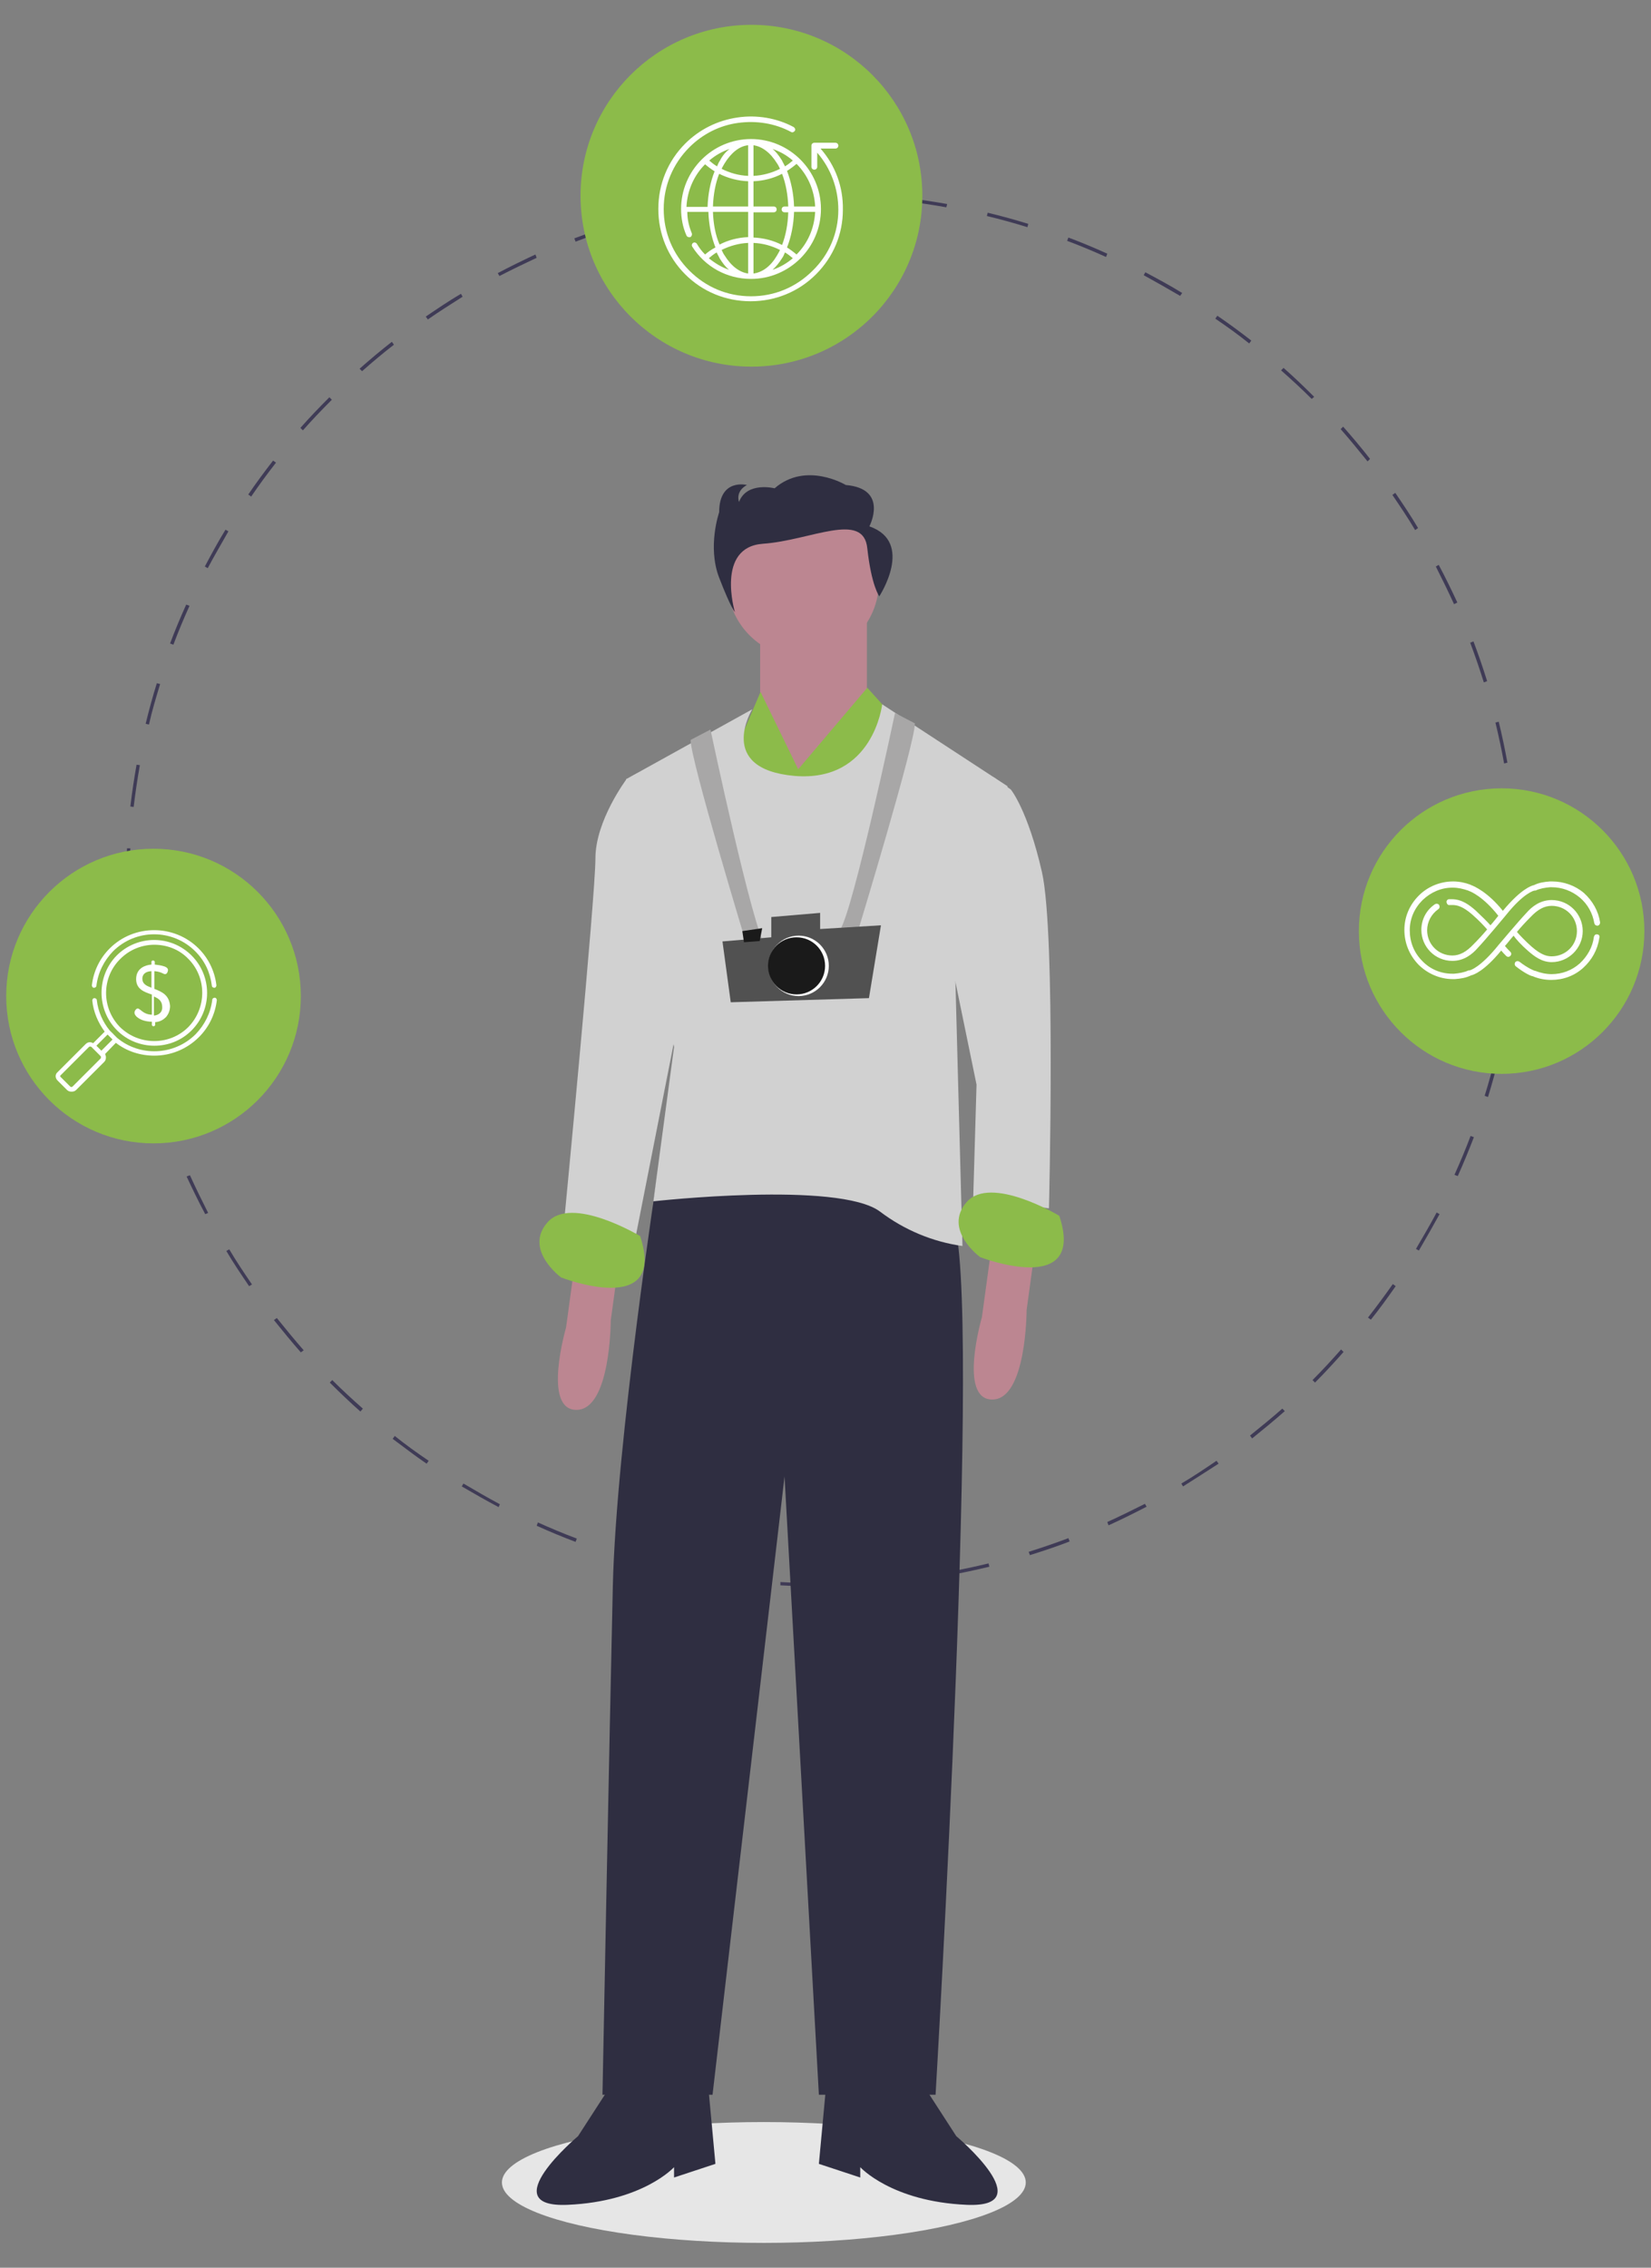 <?xml version="1.0" encoding="utf-8"?>
<!-- Generator: Adobe Illustrator 21.1.0, SVG Export Plug-In . SVG Version: 6.00 Build 0)  -->
<svg version="1.1" id="Layer_1" xmlns="http://www.w3.org/2000/svg" xmlns:xlink="http://www.w3.org/1999/xlink" x="0px" y="0px"
	 viewBox="0 0 399 548" style="enable-background:new 0 0 399 548;" xml:space="preserve">
<rect x="0" y="0" width="399" height="548" fill="#808080" stroke="none"/>
<style type="text/css">
	.st0{fill:#3F3B56;}
	.st1{fill:#8CBB4A;}
	.st2{fill:#FFFFFF;}
	.st3{fill:#E6E6E6;}
	.st4{fill:#BC8691;}
	.st5{fill:#2F2E41;}
	.st6{fill:#D1D1D1;}
	.st7{fill:#A8A7A7;}
	.st8{fill:#515151;}
	.st9{fill:#1A1A1A;}
</style>
<g>
	<path id="Path_1105" class="st0" d="M198.8,383.4L198.8,383.4c-3.4,0-6.8-0.1-10.2-0.3l0-0.8c3.3,0.2,6.7,0.3,10,0.3h0.1
		L198.8,383.4z M209,383.1l-0.1-0.8c3.4-0.2,6.7-0.5,10.1-0.9l0.1,0.8C215.8,382.6,212.4,382.9,209,383.1L209,383.1z M178.5,382.2
		c-3.4-0.4-6.7-0.9-10.1-1.5l0.2-0.8c3.3,0.6,6.7,1.1,10,1.5L178.5,382.2z M229.2,380.7l-0.2-0.8c3.3-0.6,6.6-1.3,9.9-2.1l0.2,0.8
		C235.8,379.4,232.5,380.1,229.2,380.7L229.2,380.7z M158.5,378.6c-3.3-0.8-6.6-1.7-9.8-2.7l0.3-0.8c3.2,1,6.5,1.9,9.8,2.7
		L158.5,378.6z M248.9,375.8l-0.3-0.8c3.2-1,6.4-2.1,9.6-3.3l0.3,0.8C255.4,373.7,252.1,374.8,248.9,375.8L248.9,375.8z
		 M139.1,372.6c-3.2-1.2-6.3-2.5-9.4-3.9l0.3-0.8c3.1,1.4,6.2,2.7,9.4,3.9L139.1,372.6z M267.9,368.6l-0.3-0.8
		c3.1-1.4,6.1-2.9,9.1-4.4l0.4,0.7C274,365.7,271,367.2,267.9,368.6L267.9,368.6z M120.5,364.2c-3-1.6-6-3.3-8.9-5l0.4-0.7
		c2.9,1.7,5.8,3.4,8.8,5L120.5,364.2z M285.9,359.2l-0.4-0.7c2.9-1.7,5.7-3.6,8.5-5.5l0.5,0.7C291.6,355.6,288.7,357.4,285.9,359.2z
		 M103.1,353.7c-2.8-1.9-5.5-4-8.2-6l0.5-0.7c2.6,2.1,5.4,4.1,8.2,6L103.1,353.7z M302.6,347.6l-0.5-0.7c2.6-2.1,5.3-4.3,7.8-6.5
		l0.6,0.6C307.9,343.3,305.2,345.5,302.6,347.6L302.6,347.6z M87.1,341.1c-2.5-2.2-5-4.6-7.4-7l0.6-0.6c2.4,2.4,4.9,4.7,7.4,6.9
		L87.1,341.1z M317.8,334.1l-0.6-0.6c2.4-2.4,4.7-4.9,6.9-7.4l0.6,0.6C322.5,329.2,320.2,331.7,317.8,334.1L317.8,334.1z
		 M72.7,326.8c-2.2-2.5-4.4-5.2-6.5-7.8l0.7-0.5c2.1,2.6,4.3,5.3,6.5,7.8L72.7,326.8z M331.3,318.9l-0.7-0.5c2.1-2.7,4.1-5.4,6-8.1
		l0.7,0.5C335.4,313.5,333.4,316.3,331.3,318.9z M60.2,310.8c-1.9-2.8-3.8-5.6-5.5-8.5l0.7-0.4c1.7,2.9,3.6,5.7,5.5,8.5L60.2,310.8z
		 M342.9,302.2l-0.7-0.4c1.7-2.9,3.4-5.8,5-8.8l0.7,0.4C346.3,296.3,344.6,299.3,342.9,302.2z M49.6,293.4c-1.6-3-3.1-6.1-4.5-9.1
		l0.8-0.3c1.4,3.1,2.9,6.1,4.4,9.1L49.6,293.4z M352.3,284.2l-0.8-0.3c1.4-3.1,2.7-6.2,3.9-9.4l0.8,0.3
		C355,277.9,353.7,281.1,352.3,284.2L352.3,284.2z M41.3,274.9c-1.2-3.2-2.3-6.4-3.3-9.6l0.8-0.3c1,3.2,2.1,6.4,3.3,9.6L41.3,274.9z
		 M359.6,265.1l-0.8-0.3c1-3.2,1.9-6.5,2.7-9.7l0.8,0.2C361.5,258.6,360.6,261.9,359.6,265.1L359.6,265.1z M35.2,255.5
		c-0.8-3.3-1.5-6.6-2.1-9.9l0.8-0.2c0.6,3.3,1.3,6.6,2.1,9.9L35.2,255.5z M364.4,245.4l-0.8-0.2c0.6-3.3,1.1-6.7,1.5-10l0.8,0.1
		C365.5,238.7,365,242.1,364.4,245.4L364.4,245.4z M31.6,235.5c-0.4-3.3-0.7-6.8-0.9-10.1l0.8-0.1c0.2,3.4,0.5,6.7,0.9,10.1
		L31.6,235.5z M366.8,225.2l-0.8,0c0.2-3.3,0.3-6.8,0.3-10.1v-0.4h0.8v0.4C367.1,218.4,367,221.8,366.8,225.2z M31.2,215.2h-0.8V215
		c0-3.3,0.1-6.7,0.3-10l0.8,0c-0.2,3.3-0.3,6.6-0.3,9.9L31.2,215.2z M366,204.6c-0.2-3.4-0.5-6.7-0.9-10.1l0.8-0.1
		c0.4,3.3,0.7,6.7,0.9,10.1L366,204.6z M32.3,195l-0.8-0.1c0.4-3.4,0.9-6.7,1.5-10.1l0.8,0.1C33.2,188.3,32.7,191.7,32.3,195z
		 M363.5,184.5c-0.6-3.3-1.3-6.6-2.1-9.9l0.8-0.2c0.8,3.3,1.5,6.6,2.1,9.9L363.5,184.5z M36,175.1l-0.8-0.2c0.8-3.3,1.7-6.6,2.7-9.8
		l0.8,0.2C37.7,168.6,36.7,171.9,36,175.1L36,175.1z M358.6,164.9c-1-3.2-2.1-6.4-3.3-9.6l0.8-0.3c1.2,3.2,2.3,6.4,3.3,9.6
		L358.6,164.9z M41.9,155.8l-0.8-0.3c1.2-3.2,2.5-6.3,3.9-9.4l0.8,0.3C44.4,149.5,43.1,152.6,41.9,155.8z M351.4,146
		c-1.4-3.1-2.9-6.1-4.4-9.1l0.7-0.4c1.6,3,3.1,6.1,4.5,9.1L351.4,146z M50.2,137.3l-0.7-0.4c1.6-3,3.2-6,5-8.9l0.7,0.4
		C53.5,131.4,51.8,134.3,50.2,137.3z M342,128.1c-1.7-2.9-3.6-5.7-5.5-8.5l0.7-0.5c1.9,2.8,3.8,5.6,5.5,8.5L342,128.1z M60.7,120
		l-0.7-0.5c1.9-2.8,3.9-5.5,6-8.2l0.7,0.5C64.6,114.5,62.6,117.2,60.7,120z M330.5,111.5c-2.1-2.6-4.3-5.3-6.5-7.8l0.6-0.6
		c2.2,2.5,4.4,5.1,6.5,7.8L330.5,111.5z M73.2,104l-0.6-0.6c2.2-2.5,4.6-5,7-7.4l0.6,0.6C77.8,99,75.4,101.5,73.2,104z M317,96.4
		c-2.4-2.4-4.9-4.7-7.4-6.9l0.6-0.6c2.5,2.2,5,4.6,7.4,7L317,96.4z M87.5,89.7l-0.6-0.6c2.5-2.2,5.1-4.4,7.8-6.5l0.5,0.7
		C92.6,85.3,90,87.5,87.5,89.7z M301.9,83c-2.6-2.1-5.4-4.1-8.2-6l0.5-0.7c2.8,1.9,5.5,3.9,8.2,6L301.9,83z M103.4,77.2l-0.5-0.7
		c2.8-1.9,5.6-3.8,8.5-5.5l0.4,0.7C109,73.5,106.1,75.3,103.4,77.2L103.4,77.2z M285.2,71.5c-2.9-1.7-5.9-3.4-8.8-5l0.4-0.7
		c3,1.6,6,3.2,8.9,5L285.2,71.5z M120.7,66.7l-0.4-0.7c3-1.6,6.1-3.1,9.1-4.5l0.3,0.8C126.7,63.7,123.6,65.2,120.7,66.7L120.7,66.7z
		 M267.3,62.1c-3.1-1.4-6.2-2.7-9.4-3.9l0.3-0.8c3.2,1.2,6.3,2.5,9.4,3.9L267.3,62.1z M139.1,58.4l-0.3-0.8c3.2-1.2,6.4-2.3,9.6-3.3
		l0.3,0.8C145.4,56.1,142.2,57.2,139.1,58.4L139.1,58.4z M248.3,54.9c-3.2-1-6.5-1.9-9.8-2.7l0.2-0.8c3.3,0.8,6.6,1.7,9.8,2.7
		L248.3,54.9z M158.4,52.4l-0.2-0.8c3.3-0.8,6.6-1.5,9.9-2.1l0.2,0.8C165,50.8,161.6,51.6,158.4,52.4L158.4,52.4z M228.7,50.1
		c-3.3-0.6-6.7-1.1-10-1.5l0.1-0.8c3.4,0.4,6.7,0.9,10.1,1.5L228.7,50.1z M178.3,48.7l-0.1-0.8c3.3-0.4,6.8-0.7,10.1-0.9l0.1,0.8
		C185,48,181.6,48.3,178.3,48.7L178.3,48.7z M208.6,47.8c-3.3-0.2-6.6-0.3-9.8-0.3h-0.3v-0.8h0.3c3.3,0,6.6,0.1,9.9,0.3L208.6,47.8z
		"/>
	<g>
		<circle class="st1" cx="362.9" cy="225" r="34.5"/>
		<g>
			<path class="st2" d="M386,225.8c-0.4-0.1-0.7,0.2-0.8,0.6c-0.3,2.5-1.6,4.7-3.4,6.4c-1.9,1.7-4.3,2.6-6.8,2.6
				c-1.4,0-2.7-0.3-4-0.8c0,0,0,0-0.1,0c0,0-1.5-0.5-3.7-2.2c-0.3-0.2-0.7-0.2-1,0.1c-0.2,0.3-0.2,0.7,0.1,1
				c2.3,1.8,3.8,2.4,4.1,2.4c1.4,0.6,2.9,0.9,4.5,0.9c2.9,0,5.6-1,7.7-2.9c2.1-1.9,3.5-4.4,3.9-7.2
				C386.7,226.2,386.4,225.8,386,225.8L386,225.8z"/>
			<path class="st2" d="M369.3,229.8c1.5,1.3,3.3,2.7,5.7,2.7h0c4.1,0,7.5-3.4,7.5-7.5c0-4.1-3.3-7.5-7.5-7.5h0
				c-2.8,0-4.8,1.6-6.1,3.1c-2,2.1-6.5,7.5-6.7,7.7c-4.4,5.5-6.9,6.2-7.1,6.2c-0.1,0-0.1,0-0.2,0c-1.1,0.5-2.3,0.7-3.5,0.8l-0.4,0
				c-2.8,0-5.4-1.1-7.3-3.1c-2-2-3-4.6-3-7.4c0-2.8,1.1-5.3,3.1-7.3c2-1.9,4.5-3,7.2-3c0,0,0.1,0,0.1,0c1.3,0,2.5,0.3,3.7,0.7
				c0.1,0,0.1,0.1,0.2,0.1c0.4,0.1,3.5,1.4,7.1,6c0,0-1.5,1.9-1.9,2.3c-0.7-0.8-2-2.1-3.6-3.6c-1.5-1.3-3.3-2.7-5.7-2.7c0,0,0,0,0,0
				c-0.2,0-0.5,0-0.7,0c-0.4,0-0.7,0.4-0.6,0.8s0.4,0.7,0.8,0.6c0.2,0,0.4,0,0.6,0h0c1.1,0,2.5,0.3,4.8,2.3c1.6,1.4,3,2.9,3.6,3.6
				c-1,1.2-2.1,2.4-3.3,3.6c-1.7,1.8-3.3,2.7-5.1,2.7c-3.4,0-6.1-2.7-6.1-6.1c0-2,1-3.9,2.7-5.1c0.3-0.2,0.4-0.6,0.2-1
				c-0.2-0.3-0.6-0.4-1-0.2c-2.1,1.4-3.3,3.7-3.3,6.2c0,4.1,3.3,7.5,7.5,7.5c2.8,0,4.8-1.6,6.1-3.1c2-2.1,6.8-7.9,6.8-7.9
				c0,0,0,0,0,0c4.3-5.4,6.8-6,7-6c0.1,0,0.1,0,0.2,0c1.1-0.5,2.3-0.7,3.5-0.8l0.4,0c2.5,0,4.9,0.9,6.8,2.5c1.9,1.6,3.1,3.8,3.5,6.2
				c0.1,0.4,0.4,0.6,0.8,0.6c0.4-0.1,0.6-0.4,0.6-0.8c-0.4-2.7-1.8-5.2-3.9-7.1c-2.1-1.8-4.9-2.8-7.7-2.8c0,0,0,0,0,0l-0.5,0
				c0,0,0,0,0,0c-1.4,0.1-2.7,0.3-3.9,0.9c-0.6,0.1-3.2,1-7.5,6.2c-3.7-4.6-6.9-5.9-7.6-6.2c-0.1,0-0.1,0-0.2-0.1
				c-1.3-0.5-2.8-0.8-4.2-0.8c-3.1,0-6.1,1.2-8.3,3.4c-2.2,2.2-3.5,5.1-3.5,8.3c0,3.2,1.2,6.1,3.4,8.4c2.2,2.2,5.2,3.5,8.3,3.5
				c0,0,0,0,0,0l0.5,0c0,0,0,0,0,0c1.4-0.1,2.7-0.3,3.9-0.9c0.6-0.1,3.2-1,7.3-6c0.4,0.5,0.8,0.9,1.2,1.3c0.3,0.3,0.7,0.3,1,0
				c0.3-0.3,0.3-0.7,0-1c-0.4-0.4-0.9-0.9-1.3-1.4c0.4-0.4,1.7-2.1,2.1-2.5C366.4,227,367.7,228.4,369.3,229.8L369.3,229.8z
				 M369.9,221.6c1.7-1.8,3.3-2.7,5.1-2.7c3.4,0,6.1,2.7,6.1,6.1c0,3.4-2.7,6.1-6.1,6.1c0,0,0,0,0,0c-1.1,0-2.5-0.3-4.8-2.3
				c-1.6-1.4-3-2.9-3.6-3.6C367.6,224,368.7,222.8,369.9,221.6L369.9,221.6z"/>
		</g>
	</g>
	<g>
		<circle class="st1" cx="37.1" cy="240.7" r="35.6"/>
		<g>
			<g>
				<g>
					<path class="st2" d="M22.7,238.7C22.7,238.7,22.8,238.7,22.7,238.7c0.3,0,0.6-0.2,0.6-0.5c0.4-3.2,1.8-6,4-8.3
						c5.5-5.5,14.4-5.5,19.9,0c2.3,2.3,3.6,5.1,4,8.3c0,0.3,0.3,0.5,0.6,0.5c0.3,0,0.5-0.3,0.5-0.6c-0.4-3.4-1.9-6.5-4.3-8.9
						c-5.9-5.9-15.6-5.9-21.5,0c-2.4,2.4-3.9,5.5-4.3,8.9C22.2,238.4,22.4,238.7,22.7,238.7z"/>
				</g>
			</g>
			<g>
				<g>
					<path class="st2" d="M13.9,261.1l2.3,2.3c0.3,0.3,0.7,0.4,1.1,0.4c0.4,0,0.8-0.1,1.1-0.4l6.8-6.8c0.3-0.3,0.4-0.7,0.4-1.1
						c0-0.3-0.1-0.5-0.2-0.8L28,252c2.7,2.1,6,3.1,9.3,3.1c3.9,0,7.8-1.5,10.8-4.5c2.4-2.4,3.9-5.5,4.3-8.9c0-0.3-0.2-0.6-0.5-0.6
						c-0.3,0-0.6,0.2-0.6,0.5c-0.4,3.2-1.8,6-4,8.3c-5.2,5.2-13.5,5.5-19,0.9c-0.1-0.1-0.1-0.1-0.2-0.2c0,0,0,0,0,0
						c-0.1-0.1-0.1-0.1-0.2-0.2c0,0,0,0-0.1-0.1c-0.1-0.1-0.1-0.1-0.2-0.2c-0.1-0.1-0.2-0.2-0.2-0.2c0,0,0,0,0,0
						c-0.1-0.1-0.1-0.2-0.2-0.2c0,0,0,0,0,0c-0.2-0.2-0.5-0.5-0.7-0.7c0,0,0,0,0,0c-1.7-2.1-2.8-4.6-3.1-7.3c0-0.3-0.3-0.5-0.6-0.5
						c-0.3,0-0.5,0.3-0.5,0.6c0.3,2.8,1.4,5.3,3,7.5l-2.8,2.8c-0.6-0.4-1.3-0.3-1.8,0.2l-6.8,6.8C13.3,259.6,13.3,260.5,13.9,261.1z
						 M24.5,253.9l-1.2-1.2l2.7-2.7c0.1,0.1,0.2,0.2,0.3,0.3c0,0,0,0,0,0c0.1,0.1,0.2,0.2,0.3,0.3c0.1,0.1,0.2,0.2,0.3,0.3
						c0,0,0,0,0,0c0.1,0.1,0.2,0.2,0.3,0.3c0,0,0,0,0,0L24.5,253.9z M14.7,259.8l6.8-6.8c0.1-0.1,0.2-0.1,0.3-0.1
						c0.1,0,0.2,0,0.3,0.1l0.1,0.1c0,0,0,0,0,0l2,2l0.1,0.1c0.1,0.1,0.1,0.2,0.1,0.3c0,0.1,0,0.2-0.1,0.3l-6.8,6.8
						c-0.1,0.1-0.4,0.1-0.5,0l-2.3-2.3C14.5,260.2,14.5,259.9,14.7,259.8z"/>
				</g>
			</g>
			<g>
				<g>
					<path class="st2" d="M28.3,249c2.5,2.5,5.8,3.7,9,3.7c3.3,0,6.5-1.2,9-3.7c5-5,5-13.1,0-18.1s-13.1-5-18.1,0
						C23.3,235.9,23.3,244,28.3,249z M29.1,231.7c2.3-2.3,5.3-3.4,8.2-3.4c3,0,6,1.1,8.2,3.4c4.5,4.5,4.5,11.9,0,16.5
						c-4.5,4.5-11.9,4.5-16.5,0C24.5,243.6,24.5,236.2,29.1,231.7z"/>
				</g>
			</g>
			<g>
				<g>
					<path class="st2" d="M37.4,239l-0.1,0v-4.3l0.2,0c0.9,0.1,1.4,0.3,1.8,0.5c0.2,0.1,0.4,0.2,0.6,0.2c0.5,0,0.7-0.7,0.7-1
						c0-0.5-0.6-0.8-1-0.9c-0.6-0.2-1.3-0.3-2.1-0.4l-0.1,0v-0.7c0-0.1-0.2-0.3-0.4-0.3c-0.3,0-0.4,0.2-0.4,0.3v0.7l-0.1,0
						c-1.1,0.1-3.6,0.7-3.6,3.5c0,2.4,1.9,3.1,3.7,3.7l0.1,0v4.9l-0.2,0c-1.3-0.1-2-0.7-2.5-1.1c-0.3-0.2-0.5-0.4-0.7-0.4
						c-0.4,0-0.8,0.6-0.8,1c0,0.9,1.5,2.1,4,2.2l0.2,0v0.8c0,0.1,0.2,0.3,0.4,0.3c0.2,0,0.4-0.2,0.4-0.3V247l0.1,0
						c1.1-0.1,1.9-0.6,2.5-1.2c0.6-0.7,1-1.6,1-2.7C40.9,240.5,39.2,239.7,37.4,239z M36.6,238.7l-0.2-0.1c-1.1-0.4-2-0.9-2-2.1
						c0-1,0.7-1.7,2-1.8l0.2,0V238.7z M37.4,245.4l-0.2,0v-4.6l0.2,0.1c0.9,0.4,1.8,1,1.8,2.4C39.3,244.4,38.6,245.2,37.4,245.4z"/>
				</g>
			</g>
		</g>
	</g>
	<g>
		<circle class="st1" cx="181.6" cy="47.3" r="41.3"/>
		<g>
			<path class="st2" d="M170.4,61.5c-0.8-0.8-1.4-1.6-2-2.6c-0.2-0.3-0.6-0.4-0.9-0.2c-0.3,0.2-0.4,0.6-0.2,0.9
				c3.1,4.9,8.4,7.8,14.2,7.8c9.3,0,16.9-7.6,16.9-16.9c0-9.3-7.6-16.9-16.9-16.9s-16.9,7.6-16.9,16.9c0,2.2,0.4,4.4,1.3,6.4
				c0.1,0.3,0.5,0.5,0.9,0.4c0.3-0.1,0.5-0.5,0.4-0.9c-0.7-1.7-1.1-3.4-1.1-5.2h5.1c0.1,3.1,0.7,6,1.7,8.6
				C171.9,60.3,171.1,60.9,170.4,61.5z M171.3,62.4c0.6-0.5,1.2-1,1.9-1.4c0.2,0.5,0.5,0.9,0.7,1.4c0.7,1.1,1.4,2.1,2.3,2.8
				C174.4,64.6,172.8,63.6,171.3,62.4z M187,49.9h-4.9v-6.1c2.4-0.1,4.8-0.7,6.9-1.8c0.9,2.3,1.4,5.1,1.5,7.9h-0.9
				c-0.4,0-0.7,0.3-0.7,0.7c0,0.4,0.3,0.7,0.7,0.7h0.9c-0.1,2.9-0.6,5.6-1.5,7.9c-2.1-1.1-4.5-1.7-6.9-1.8v-6.1h4.9
				c0.4,0,0.7-0.3,0.7-0.7C187.7,50.2,187.4,49.9,187,49.9z M182.1,35.1c2.1,0.3,4.1,1.8,5.7,4.4c0.3,0.4,0.5,0.9,0.7,1.3
				c-2,1-4.2,1.6-6.4,1.7V35.1z M180.8,35.1v7.4c-2.3-0.1-4.4-0.7-6.4-1.7c0.2-0.5,0.5-0.9,0.7-1.3
				C176.7,36.9,178.7,35.3,180.8,35.1z M180.8,43.8v6.1h-8.5c0.1-2.9,0.6-5.6,1.5-7.9C176,43.1,178.4,43.7,180.8,43.8z M182.1,66.1
				v-7.4c2.3,0.1,4.4,0.7,6.4,1.7c-0.2,0.5-0.5,0.9-0.7,1.3C186.3,64.3,184.3,65.8,182.1,66.1z M180.8,66.1
				c-2.1-0.3-4.1-1.8-5.7-4.4c-0.3-0.4-0.5-0.9-0.7-1.3c2-1,4.2-1.6,6.4-1.7L180.8,66.1L180.8,66.1z M189,62.4
				c0.3-0.4,0.5-0.9,0.7-1.4c0.7,0.4,1.3,0.9,1.9,1.4c-1.4,1.2-3.1,2.2-4.9,2.8C187.5,64.5,188.3,63.5,189,62.4z M192.5,61.5
				c-0.7-0.6-1.5-1.2-2.3-1.7c1-2.5,1.6-5.5,1.7-8.6h5.1C196.8,55.2,195.2,58.8,192.5,61.5z M197,49.9h-5.1c-0.1-3.1-0.7-6-1.7-8.6
				c0.8-0.5,1.6-1.1,2.3-1.7C195.2,42.3,196.8,45.9,197,49.9z M191.6,38.8c-0.6,0.5-1.2,1-1.9,1.4c-0.2-0.5-0.5-0.9-0.7-1.4
				c-0.7-1.1-1.4-2.1-2.3-2.8C188.5,36.6,190.1,37.5,191.6,38.8z M174,38.8c-0.3,0.4-0.5,0.9-0.7,1.4c-0.7-0.4-1.3-0.9-1.9-1.4
				c1.4-1.2,3.1-2.2,4.9-2.8C175.4,36.7,174.6,37.6,174,38.8z M170.4,39.7c0.7,0.6,1.5,1.2,2.3,1.7c-1,2.5-1.6,5.5-1.7,8.6h-5.1
				C166.1,45.9,167.8,42.3,170.4,39.7z M172.3,51.2h8.5v6.1c-2.4,0.1-4.8,0.7-6.9,1.8C172.9,56.8,172.4,54.1,172.3,51.2z"/>
			<path class="st2" d="M198.3,35.9h3.6c0.4,0,0.7-0.3,0.7-0.7s-0.3-0.7-0.7-0.7h-5.1c-0.4,0-0.7,0.3-0.7,0.7v5.1
				c0,0.4,0.3,0.7,0.7,0.7c0.4,0,0.7-0.3,0.7-0.7v-3.4c3.3,3.8,5.1,8.7,5.1,13.8c0,5.6-2.2,10.8-6.2,14.7c-4,4-9.2,6.2-14.9,6.2
				s-10.9-2.2-14.9-6.2c-4-4-6.2-9.2-6.2-14.9c0-5.6,2.2-10.9,6.2-14.9c3.2-3.2,7.3-5.3,11.8-5.9c4.4-0.6,8.9,0.1,12.8,2.2
				c0.3,0.2,0.7,0,0.9-0.3s0-0.7-0.3-0.9c-4.1-2.2-9-3-13.6-2.3c-4.8,0.7-9.2,2.9-12.6,6.3c-4.2,4.2-6.5,9.8-6.5,15.8
				c0,6,2.3,11.6,6.5,15.8s9.8,6.5,15.8,6.5s11.6-2.3,15.8-6.5c4.2-4.2,6.5-9.7,6.5-15.6C203.8,45.2,201.9,40,198.3,35.9z"/>
		</g>
	</g>
	<g>
		<g>
			<ellipse id="Ellipse_218" class="st3" cx="184.6" cy="527.4" rx="63.3" ry="14.6"/>
			<path id="Path_1092" class="st4" d="M183.7,154.3v19.1l10,24.9l15.8-28.2v-21.6L183.7,154.3z"/>
			<path id="Path_1093" class="st4" d="M139.3,302.5l-2.5,18.3c0,0-5.8,19.9,2.5,19.9c8.3,0,8.3-21.6,8.3-21.6l1.7-12.4L139.3,302.5
				z"/>
			<path id="Path_1094" class="st4" d="M239.8,300l-2.5,18.3c0,0-5.8,19.9,2.5,19.9c8.3,0,8.3-21.6,8.3-21.6l1.7-12.4L239.8,300z"/>
			<path id="Path_1095" class="st5" d="M163,281.3l-3.9,1.1c0,0-10.2,66.1-11,101s-2.5,122.8-2.5,122.8h26.6l17.4-149.4l8.3,149.4
				h28.2c0,0,11.6-195.9,4.1-211.6C222.8,278.8,163,281.3,163,281.3z"/>
			<path id="Path_1096" class="st5" d="M147.2,504.6l-7.5,11.6c0,0-20.7,17.4-2.5,16.6s25.7-9.1,25.7-9.1v2.5l10-3.3l-1.7-18.3
				H147.2z"/>
			<path id="Path_1097" class="st5" d="M223.6,504.6l7.5,11.6c0,0,20.7,17.4,2.5,16.6s-25.7-9.1-25.7-9.1v2.5l-10-3.3l1.7-18.3
				H223.6z"/>
			<circle id="Ellipse_219" class="st4" cx="194.1" cy="140.6" r="18.3"/>
			<path id="Path_1098" class="st1" d="M192.9,185.9l-9.1-18.7l-4.1,9.6l-1.7,82.2l38.2-85.5l-6.6-7.3L192.9,185.9z"/>
			<path id="Path_1099" class="st6" d="M243.5,190l-30.3-19.8c0,0-2.1,18.9-21.2,17.3c-19.1-1.7-10.2-16.1-10.2-16.1l-30.5,16.9
				l11.6,64.7l-5,37.3c0,0,44.8-5,54.8,2.5c5.8,4.4,12.7,7.3,19.9,8.3l-1.7-63.9L243.5,190z"/>
			<path id="Path_1100" class="st6" d="M234.4,193.3l5.7-5.5l4.2,3c0,0,4.1,5,7.5,19.9s1.7,81.3,1.7,81.3l-18.3-2.5l0.8-27.4
				l-7.5-36.5L234.4,193.3z"/>
			<path id="Path_1101" class="st6" d="M157.2,187.5l-3.1-0.7l-2.7,1.5c0,0-7.5,10-7.5,19.1s-7.5,87.1-7.5,87.1l16.6,7.5l11.6-58.9
				L157.2,187.5z"/>
			<path id="Path_1102" class="st1" d="M256,293.8c0,0-16.6-10-22.4-3.3s3.3,13.3,3.3,13.3S262.6,313.7,256,293.8z"/>
			<path id="Path_1103" class="st1" d="M154.7,298.7c0,0-16.6-10-22.4-3.3c-5.8,6.6,3.3,13.3,3.3,13.3S161.3,318.7,154.7,298.7z"/>
			<path id="Path_1104" class="st5" d="M210.1,127.2c0,0,4.8-9.1-5.7-10c0,0-9.6-5.8-17.2,0.8c0,0-6.7-1.7-8.6,3.3
				c0,0-1-2.5,1.9-4.1c0,0-6.7-1.7-6.7,6.6c0,0-2.9,8.3,0,15.8c2.9,7.5,3.8,8.3,3.8,8.3s-4.7-15.7,6.8-16.5
				c11.5-0.8,24.3-8,25.2,1.1c1,9.1,2.9,11.6,2.9,11.6S221.1,131,210.1,127.2z"/>
		</g>
		<path class="st7" d="M216.3,172.3c0,0-10.2,48.3-13.4,52.6l4.6-0.4c0,0,13.7-45.1,13.6-49.7"/>
		<path class="st7" d="M171.7,176.3c0,0,10.2,48.3,13.4,52.6l-4.6-0.4c0,0-13.7-45.1-13.6-49.7"/>
		<polygon class="st8" points="174.6,227.5 186.4,226.5 186.4,221.6 198.2,220.6 198.2,224.5 212.9,223.6 210,241.2 176.6,242.2 		
			"/>
		<circle class="st2" cx="193" cy="233.4" r="7.3"/>
		<circle class="st9" cx="192.5" cy="233.4" r="6.9"/>
		<polyline class="st9" points="179.8,227.7 179.4,225 184.2,224.3 183.6,227.4 		"/>
	</g>
</g>
</svg>
